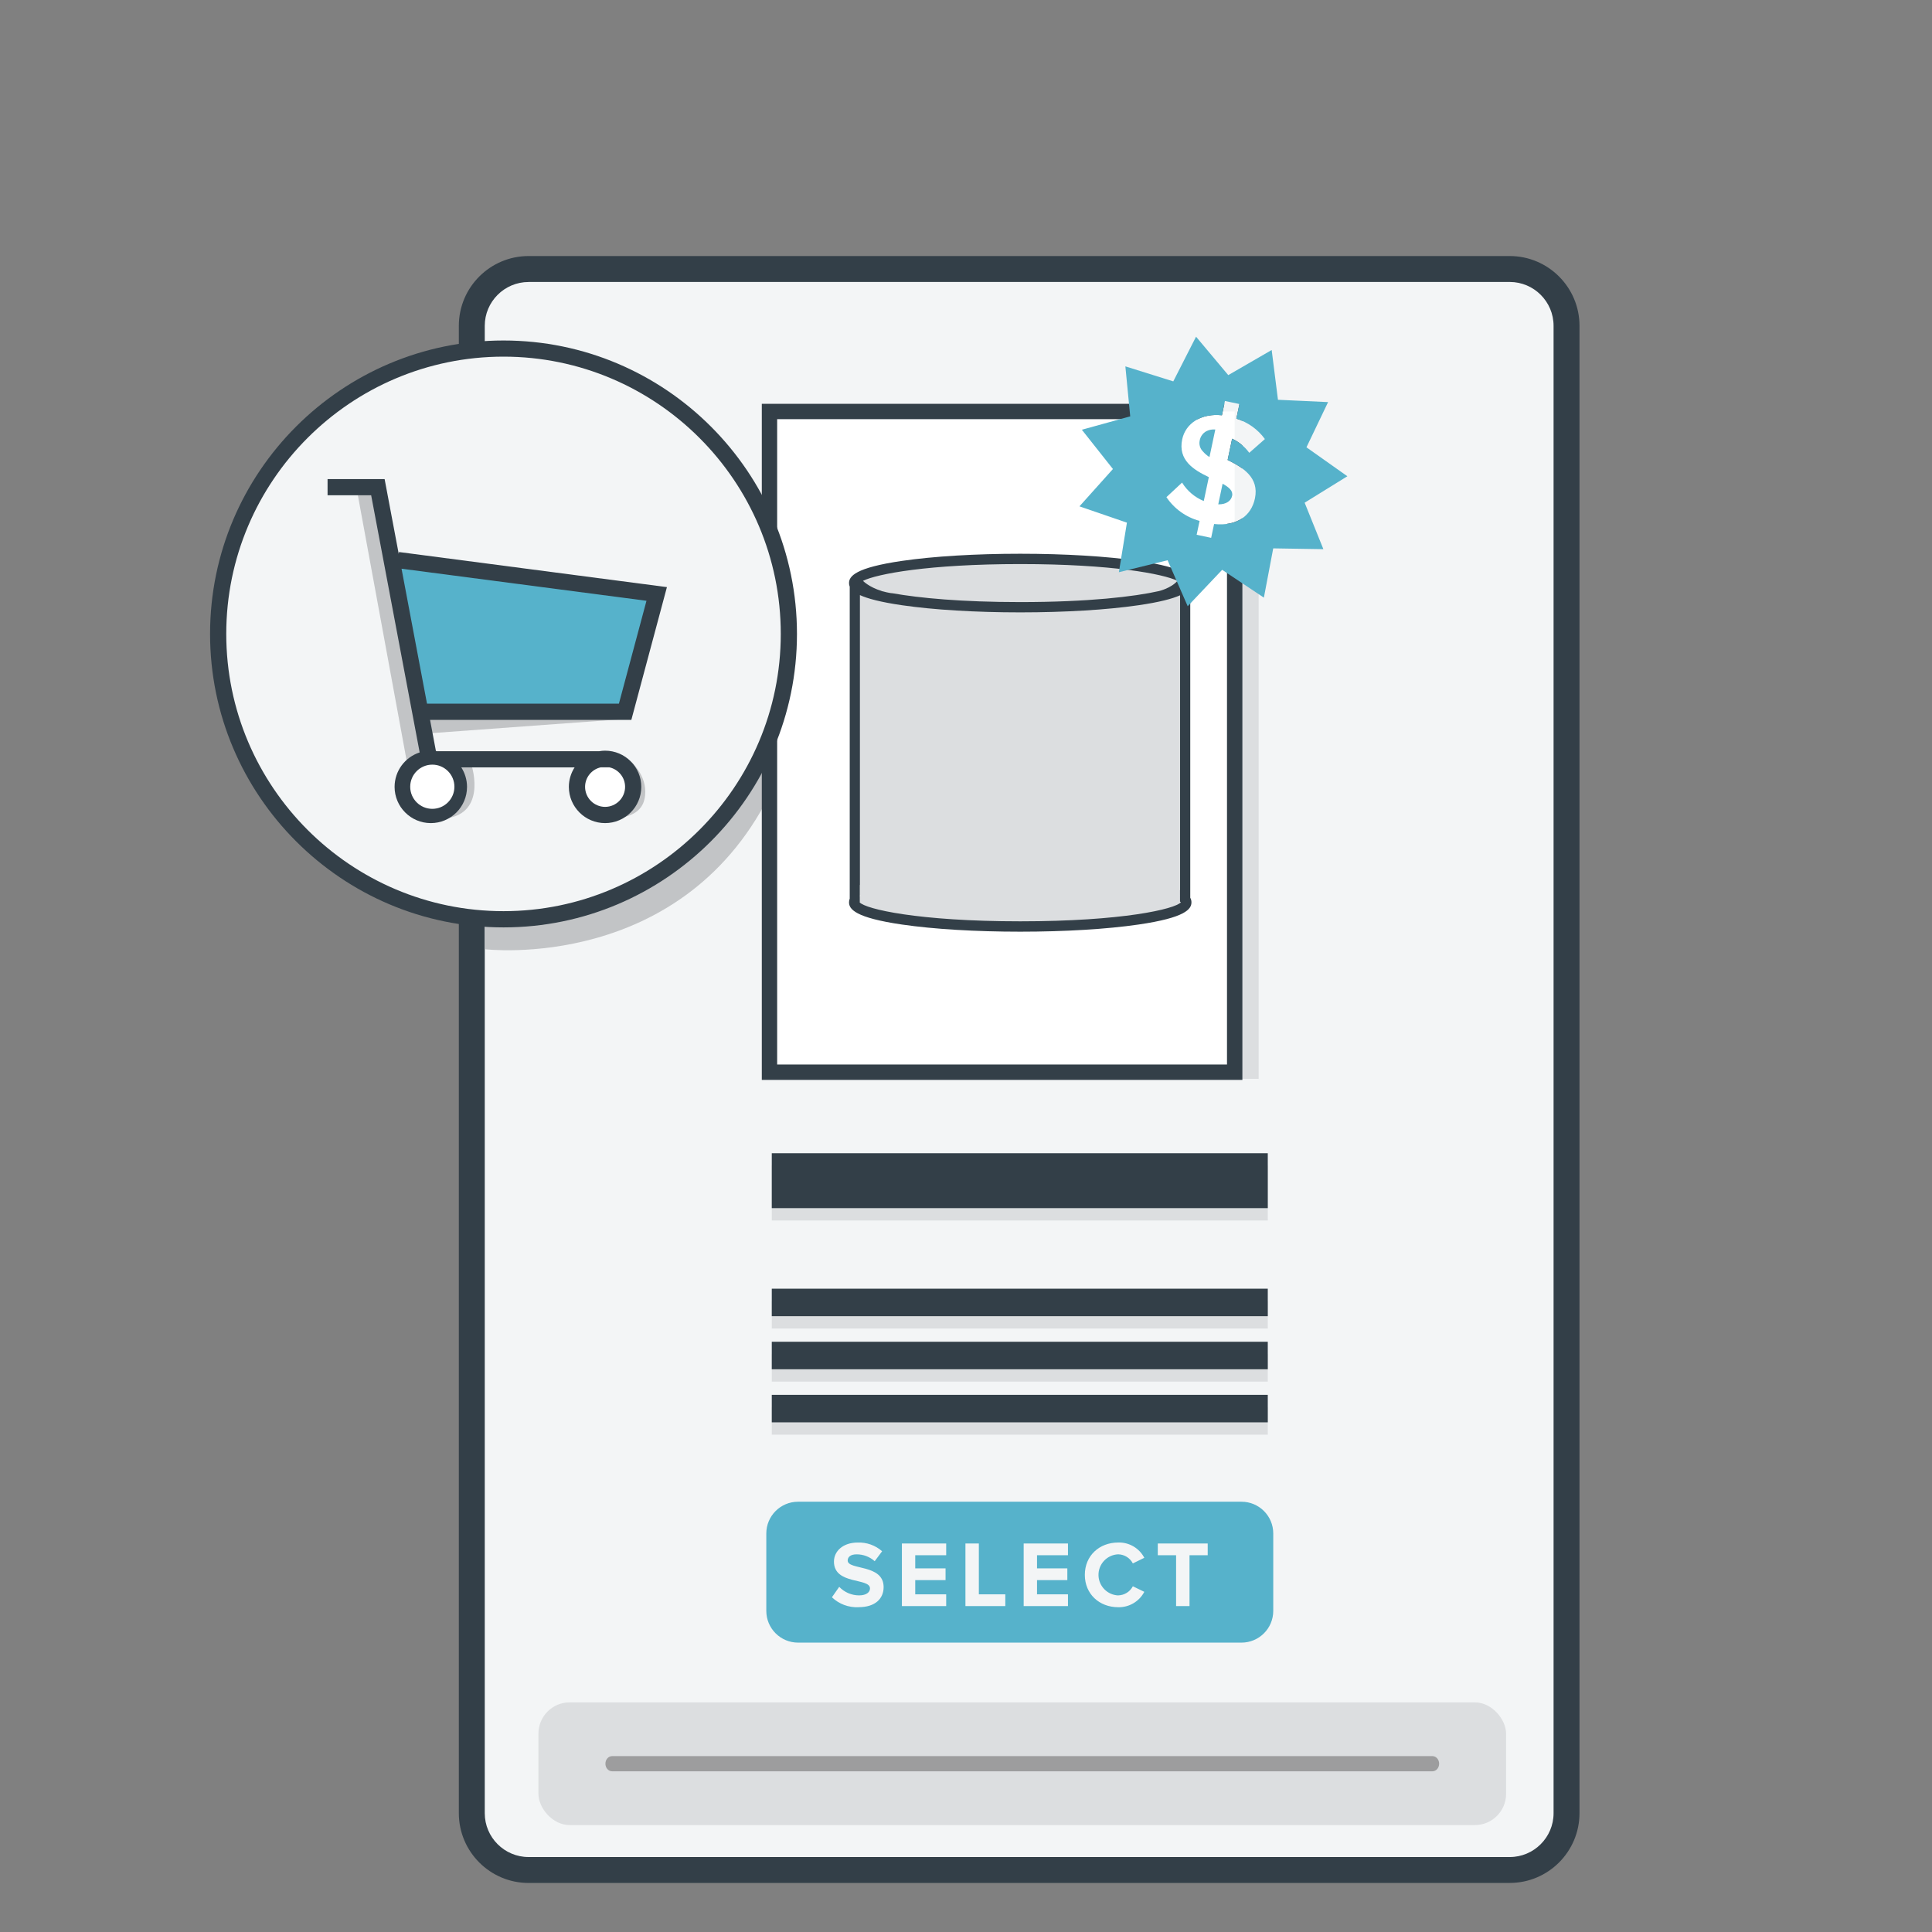 <?xml version="1.0" encoding="UTF-8"?>
<svg id="FINALS" xmlns="http://www.w3.org/2000/svg" width="550" height="550" viewBox="0 0 550 550">
  <rect x="0" y="0" width="550" height="550" fill="#808080" stroke="none"/>
  <defs>
    <style>
      .cls-1 {
        fill: #f3f5f6;
      }

      .cls-2 {
        fill: #3a3a3a;
      }

      .cls-3 {
        fill: #9d9d9e;
      }

      .cls-4 {
        fill: #56b2cb;
      }

      .cls-5 {
        fill: #dcdee0;
      }

      .cls-6 {
        fill: #fff;
      }

      .cls-7 {
        fill: #333f48;
      }

      .cls-8 {
        fill: #c2c4c6;
      }
    </style>
  </defs>
  <g id="Buy_shit_mobile" data-name="Buy shit mobile">
    <rect class="cls-1" x="134.31" y="76.59" width="311.65" height="455.76" rx="16.17" ry="16.17"/>
    <path class="cls-7" d="M429.79,536.04H150.48c-10.95,0-19.86-8.91-19.86-19.86V92.75c0-10.95,8.91-19.86,19.86-19.86h279.31c10.95,0,19.86,8.91,19.86,19.86v423.42c0,10.95-8.91,19.86-19.86,19.86ZM150.48,80.28c-6.88,0-12.48,5.6-12.48,12.48v423.42c0,6.88,5.6,12.48,12.48,12.48h279.31c6.88,0,12.48-5.6,12.48-12.48V92.75c0-6.88-5.6-12.48-12.48-12.48H150.48Z"/>
    <g>
      <path id="Path_4015" data-name="Path 4015" class="cls-4" d="M353.43,427.51h-126.24c-4.99,0-9.04,4.05-9.04,9.04v22.03c0,4.99,4.05,9.04,9.04,9.04h126.24c4.99,0,9.04-4.05,9.04-9.04v-22.03c0-4.99-4.05-9.04-9.04-9.04M244.41,457.54c-2.81.13-5.55-.89-7.58-2.83l2.08-2.97c1.47,1.55,3.52,2.43,5.66,2.43,2.11,0,3.1-.94,3.1-1.98,0-3.1-10.26-.94-10.26-7.64,0-2.96,2.57-5.42,6.76-5.42,2.55-.1,5.04.79,6.95,2.48l-2.11,2.83c-1.42-1.27-3.27-1.97-5.18-1.95-1.6,0-2.51.69-2.51,1.76,0,2.8,10.23.91,10.23,7.56,0,3.26-2.35,5.72-7.13,5.72M269.36,442.74h-8.81v3.74h8.63v3.34h-8.63v4.06h8.81v3.34h-12.61v-17.82h12.61v3.35ZM286.19,457.22h-11.35v-17.82h3.82v14.48h7.53v3.35ZM304.03,442.74h-8.81v3.74h8.63v3.34h-8.63v4.06h8.81v3.34h-12.61v-17.82h12.61v3.35ZM318.33,454.17c1.76-.04,3.35-1.03,4.17-2.59l3.26,1.58c-1.44,2.75-4.32,4.45-7.42,4.38-5.37,0-9.51-3.74-9.51-9.21s4.14-9.21,9.51-9.21c3.1-.09,5.99,1.6,7.42,4.35l-3.26,1.6c-.81-1.56-2.41-2.55-4.17-2.59-3.23.13-5.74,2.86-5.61,6.09.13,3.04,2.56,5.48,5.61,5.61M343.81,442.74h-5.18v14.48h-3.82v-14.48h-5.21v-3.34h14.21v3.34Z"/>
      <rect id="Rectangle_1059" data-name="Rectangle 1059" class="cls-5" x="219.71" y="331.81" width="141.2" height="15.63"/>
      <rect id="Rectangle_1060" data-name="Rectangle 1060" class="cls-5" x="219.71" y="370.37" width="141.2" height="7.83"/>
      <rect id="Rectangle_1061" data-name="Rectangle 1061" class="cls-5" x="219.71" y="385.48" width="141.2" height="7.83"/>
      <rect id="Rectangle_1062" data-name="Rectangle 1062" class="cls-5" x="219.71" y="400.59" width="141.2" height="7.83"/>
      <rect id="Rectangle_1059-2" data-name="Rectangle 1059" class="cls-7" x="219.71" y="328.3" width="141.2" height="15.63"/>
      <rect id="Rectangle_1060-2" data-name="Rectangle 1060" class="cls-7" x="219.71" y="366.86" width="141.2" height="7.83"/>
      <rect id="Rectangle_1061-2" data-name="Rectangle 1061" class="cls-7" x="219.71" y="381.97" width="141.2" height="7.83"/>
      <rect id="Rectangle_1062-2" data-name="Rectangle 1062" class="cls-7" x="219.71" y="397.08" width="141.2" height="7.83"/>
    </g>
    <g>
      <rect class="cls-5" x="153.28" y="484.63" width="275.47" height="34.93" rx="8.89" ry="8.89"/>
      <path class="cls-3" d="M407.79,504.25h-233.54c-1.05,0-1.9-.97-1.9-2.16s.85-2.16,1.9-2.16h233.54c1.05,0,1.9.97,1.9,2.16s-.85,2.16-1.9,2.16Z"/>
    </g>
    <path class="cls-8" d="M138,263.42v6.8s57.15,6.94,82.15-46.12v-10.96s-81.71,34.72-82.15,50.28Z"/>
    <g>
      <path id="Path_4017" data-name="Path 4017" class="cls-2" d="M345.97,122.27c-.88-.08-1.76.08-2.54.48-1.02.55-1.73,1.56-1.91,2.71-.22,1.09.11,2.22.89,3.02.55.64,1.19,1.19,1.9,1.64l1.66-7.84h0Z"/>
      <path id="Path_4020" data-name="Path 4020" class="cls-2" d="M348.05,137.7l-1.24,5.88c2.33.04,3.65-1.02,3.95-2.42.31-1.45-.91-2.44-2.71-3.46"/>
      <path class="cls-7" d="M348.05,137.7l-1.24,5.88c2.33.03,3.65-1.02,3.95-2.42.31-1.45-.91-2.44-2.71-3.46"/>
      <polygon class="cls-5" points="358.31 168.02 358.31 307.12 351.48 307.12 351.18 158.22 358.31 168.02"/>
      <rect class="cls-6" x="219.06" y="117.14" width="132.43" height="188.09"/>
      <g>
        <path class="cls-5" d="M335.82,254.94h1.58v-88.14h0c.21-.27.34-.53.34-.81,0-3.8-21.17-6.88-47.28-6.88s-47.28,3.08-47.28,6.88c0,.27.12.54.34.81h-.15v88.14h1.72c-1.23.61-1.9,1.26-1.9,1.93,0,3.8,21.17,6.88,47.28,6.88s47.28-3.08,47.28-6.88c0-.67-.67-1.32-1.9-1.93Z"/>
        <path class="cls-7" d="M338.84,167.3c.26-.46.34-.9.34-1.31,0-1.92-1.72-4.37-15.1-6.32-9-1.31-20.95-2.03-33.64-2.03s-24.64.72-33.64,2.03c-13.39,1.95-15.1,4.4-15.1,6.32,0,.33.05.67.2,1.03v88.83c-.15.35-.2.7-.2,1.03,0,1.92,1.72,4.37,15.1,6.32,9,1.31,20.94,2.03,33.64,2.03s24.64-.72,33.64-2.03c13.39-1.95,15.1-4.4,15.1-6.32,0-.42-.08-.86-.34-1.31v-88.26ZM330.01,168.25c-7.08,1.6-20.17,3.15-39.57,3.15-16.74,0-28.76-1.16-36.3-2.5-.27-.02-.5-.05-.66-.07-.76-.13-1.45-.29-2.09-.47-.17-.04-.36-.07-.52-.11h.14c-3.68-1.12-5.34-2.9-5.34-2.9,3.99-1.96,18.67-4.77,44.77-4.77s40.77,2.81,44.76,4.77c-1.78,2.08-5.2,2.9-5.2,2.9ZM290.44,262.28c-29.11,0-44.03-3.49-45.73-5.41.01-.01.04-.03.05-.05v-4.87l.04-.04v-82.5c2.19,1,5.87,2,12,2.89,9,1.31,20.94,2.03,33.64,2.03s24.64-.72,33.64-2.03c6-.87,9.65-1.85,11.86-2.83v83.91s-.02,0-.02-.01v3.28c.1.08.19.15.25.22-1.7,1.92-16.62,5.41-45.73,5.41Z"/>
      </g>
      <path class="cls-7" d="M349.48,130.94c1.43.7,2.91,1.48,4.2,2.43v-6.58c-.88-.76-1.85-1.41-2.92-1.9l-1.28,6.06ZM349.29,303.04h-128.05V119.33h119.74c1.86-.96,4.19-1.4,6.88-1.12l.69-3.26h-131.68v192.47h136.81v-159.91c-1.19.83-2.66,1.39-4.38,1.62v153.91ZM352.59,114.95l.26.05-.88,4.17c.59.18,1.15.4,1.71.65v-4.87h-1.08Z"/>
      <path id="Path_4018" data-name="Path 4018" class="cls-4" d="M348.05,137.7l-1.24,5.88c2.33.03,3.65-1.02,3.95-2.42.31-1.45-.91-2.44-2.71-3.46M371.42,143.1l12.15-7.52-11.65-8.24,6.16-12.87-14.27-.66-1.79-14.17-12.36,7.15-9.17-10.94-6.48,12.72-13.64-4.27,1.38,14.23-13.77,3.81,8.85,11.18-9.53,10.63,13.51,4.64-2.29,14.11,13.87-3.41,5.72,13.09,9.81-10.36,11.88,7.92,2.66-14.03,14.28.23-5.34-13.24ZM345.63,149.16l-.84,3.95-4.13-.87.84-3.95c-3.86-1.04-7.21-3.44-9.44-6.76l4.45-4.15c1.45,2.36,3.62,4.2,6.18,5.25l1.44-6.8c-4.29-2.05-8.84-4.8-7.58-10.77.94-4.43,5.25-7.47,11.3-6.83l.86-4.08,4.13.87-.88,4.17c3.27,1,6.12,3.03,8.13,5.8l-4.45,3.92c-1.26-1.73-2.94-3.11-4.88-4.01l-1.28,6.06c4.32,2.1,9.04,4.94,7.77,10.95-1.03,4.87-5.03,7.97-11.62,7.27"/>
      <path id="Path_4019" data-name="Path 4019" class="cls-4" d="M345.97,122.27c-.88-.08-1.76.08-2.54.48-1.02.55-1.73,1.56-1.91,2.71-.22,1.09.11,2.22.89,3.02.55.64,1.19,1.19,1.9,1.64l1.66-7.84h0Z"/>
    </g>
    <g>
      <circle class="cls-1" cx="143.34" cy="180.46" r="81.24"/>
      <path class="cls-8" d="M101.88,141.02l14.47,78.71s3.73-3.95,5.48-3.95l-13.59-76.52-6.36,1.75Z"/>
      <polygon class="cls-8" points="122.05 208.77 179.06 204.6 121.39 203.07 122.05 208.77"/>
      <path class="cls-8" d="M134.33,218.2s4.6,14.47-8.99,14.91l2.19-15.13,6.8.22Z"/>
      <path class="cls-8" d="M179.79,216.96s5.12,4.53,3.65,10.67c-1.46,6.14-10.23,5.26-10.23,5.26l6.58-15.93Z"/>
      <polygon class="cls-4" points="111.09 158.12 187.28 169.41 178.51 202.85 120.84 203.29 111.09 158.12"/>
      <circle class="cls-6" cx="172.77" cy="223.97" r="6.29"/>
      <path class="cls-7" d="M172.26,213.7c-.57,0-1.12.06-1.66.15h-46.29c-.07-.01-.14-.02-.21-.03l-1.67-8.88h57.3l10.13-37.8-76.28-9.99-.07.53-4.02-21.3h-16.24v4.61h12.41l13.81,73.21c-4.14,1.34-7.14,5.23-7.14,9.81,0,5.68,4.62,10.31,10.31,10.31s10.31-4.62,10.31-10.31c0-2.04-.61-3.95-1.63-5.55h32.26c-1.03,1.6-1.64,3.51-1.64,5.55,0,5.68,4.63,10.31,10.31,10.31s10.31-4.62,10.31-10.31-4.62-10.31-10.31-10.31ZM184.04,171.03l-7.85,29.29h-54.63l-7.25-38.42,69.73,9.13ZM128.35,224.01c0,3.14-2.56,5.7-5.7,5.7s-5.7-2.56-5.7-5.7c0-2.71,1.9-4.97,4.43-5.55h2.53c2.53.58,4.43,2.84,4.43,5.55ZM172.26,229.7c-3.14,0-5.7-2.56-5.7-5.7,0-2.71,1.9-4.97,4.43-5.55h2.51c2.54.57,4.45,2.84,4.45,5.55,0,3.14-2.56,5.7-5.7,5.7Z"/>
      <circle class="cls-6" cx="123.07" cy="223.97" r="6.29"/>
      <path class="cls-7" d="M143.34,264.01c-46.07,0-83.54-37.48-83.54-83.54s37.48-83.54,83.54-83.54,83.54,37.48,83.54,83.54-37.48,83.54-83.54,83.54ZM143.34,101.53c-43.52,0-78.93,35.41-78.93,78.93s35.41,78.93,78.93,78.93,78.93-35.41,78.93-78.93-35.41-78.93-78.93-78.93Z"/>
    </g>
  </g>
</svg>